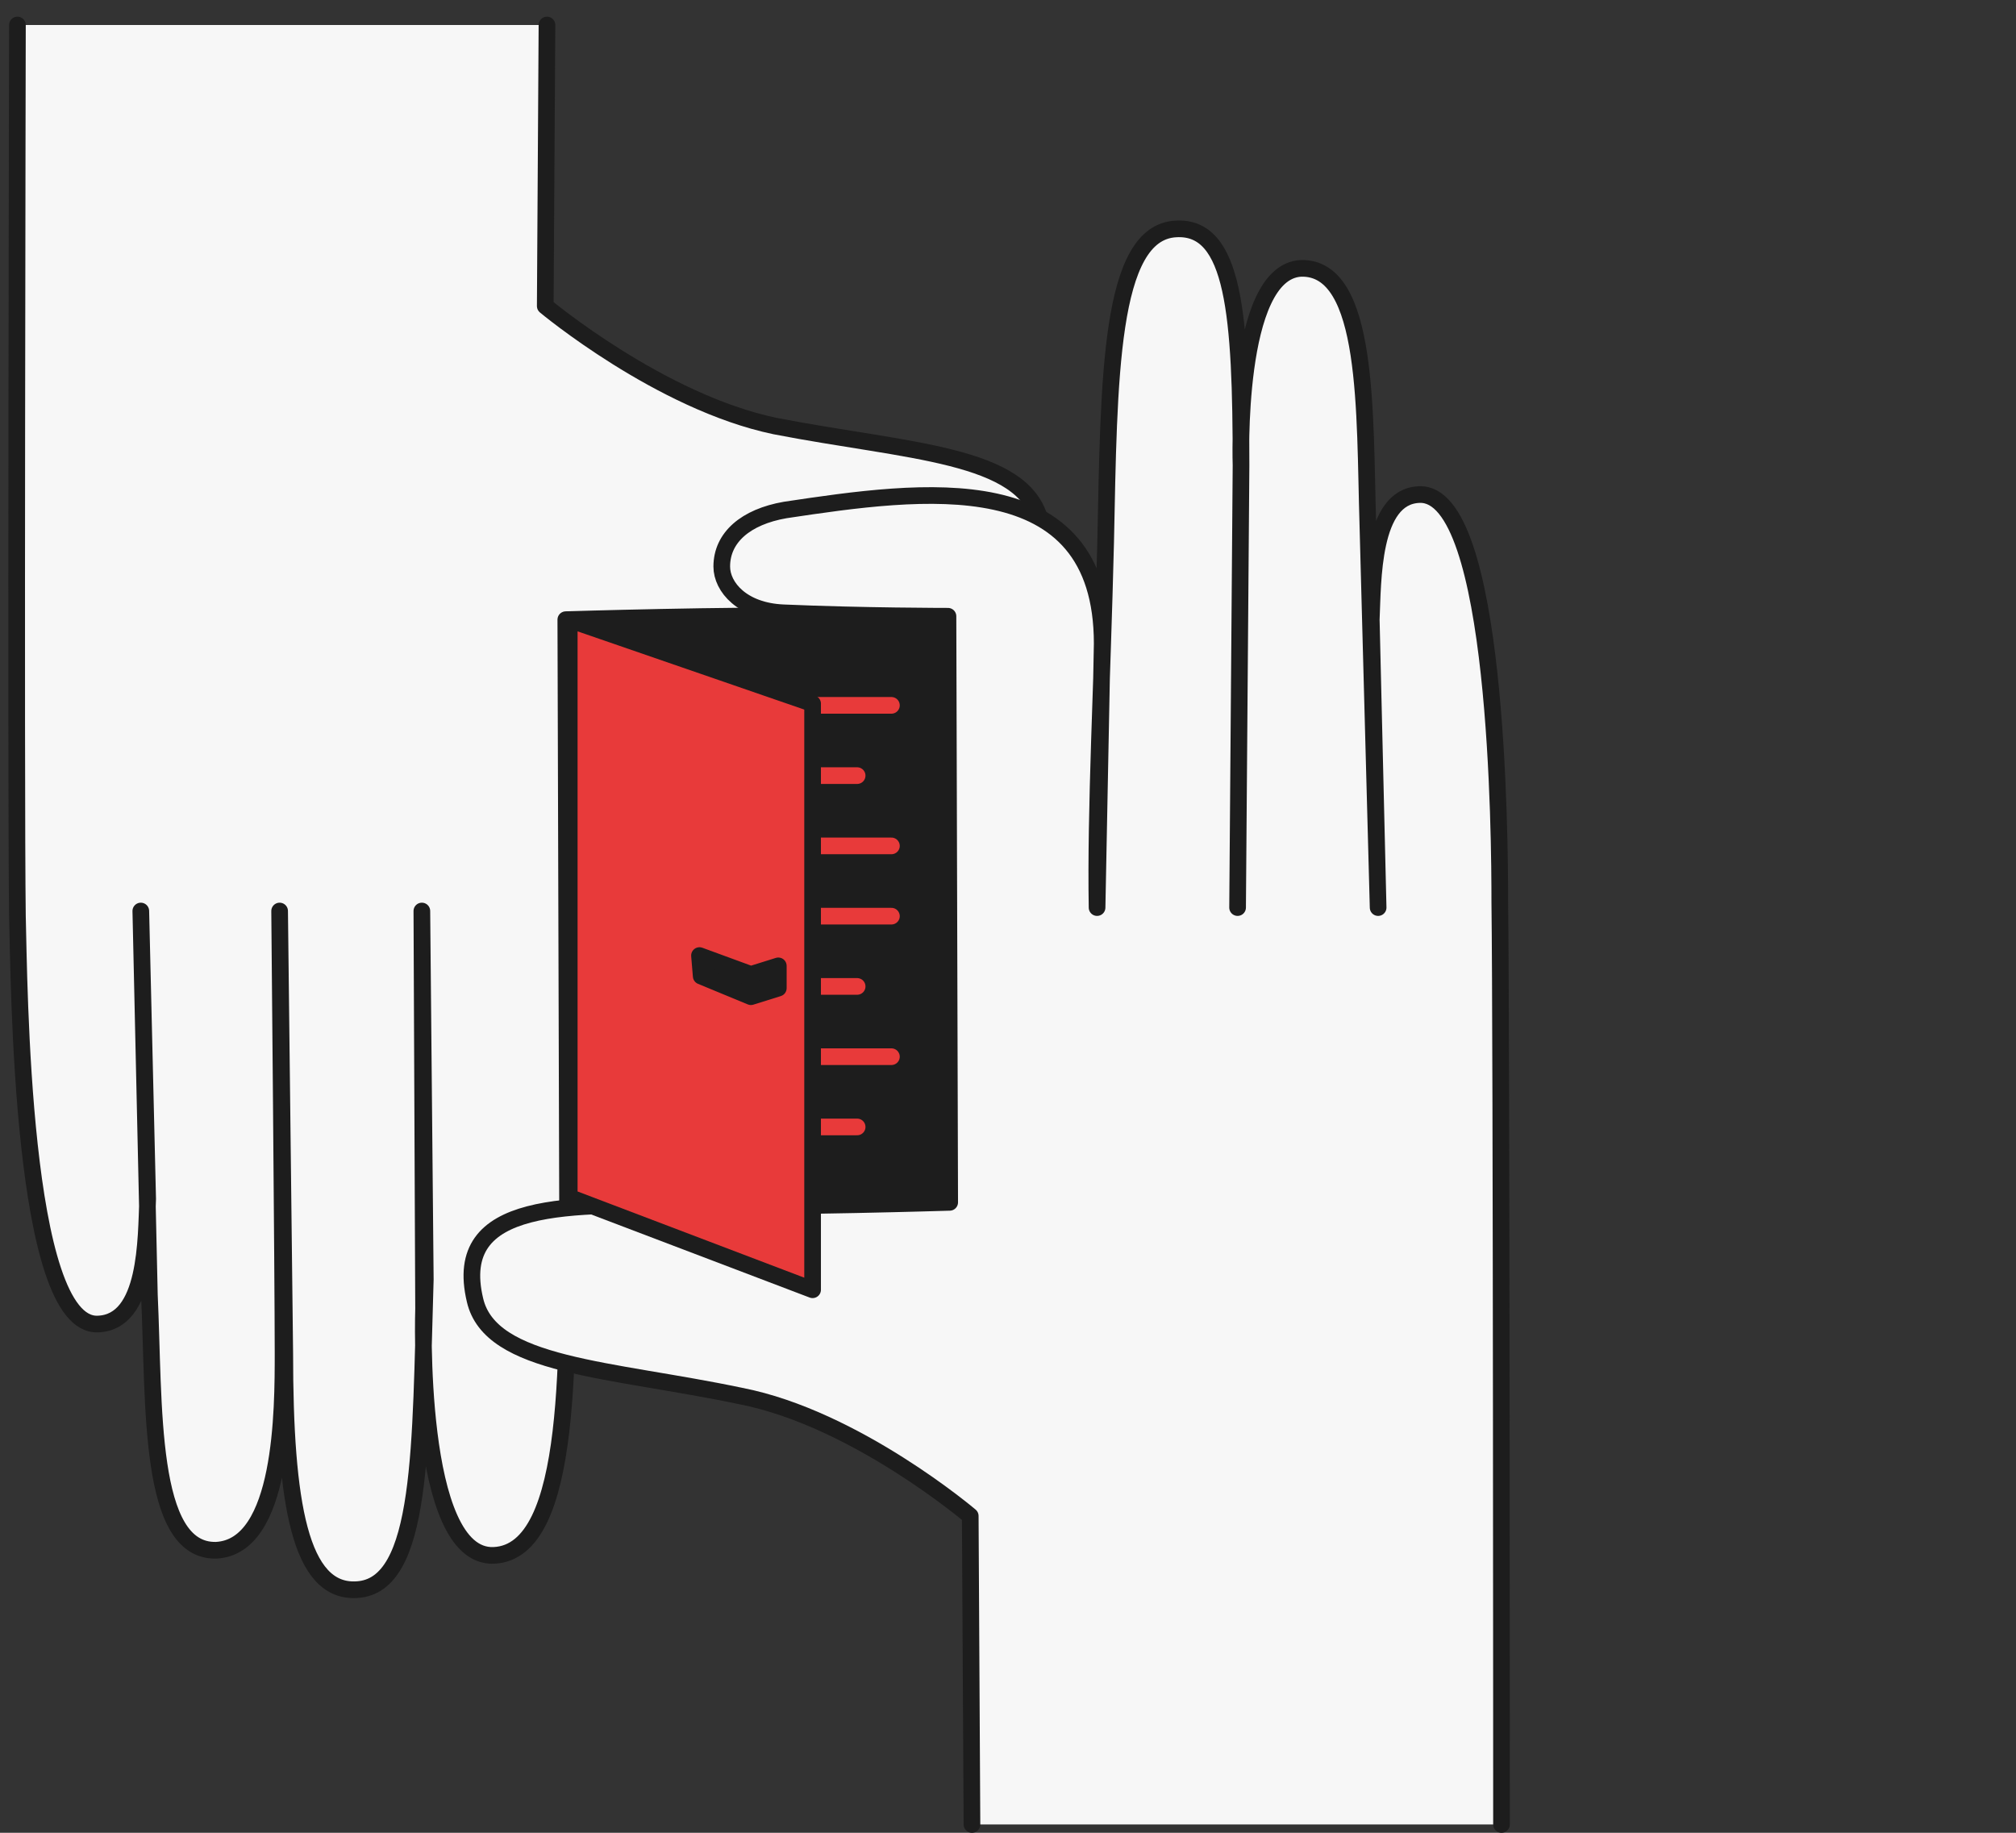 <svg width="121" height="110" viewBox="0 0 121 110" fill="none" xmlns="http://www.w3.org/2000/svg">
<rect x="0" y="0" width="121" height="110" fill="#333333" stroke="none"/>
<path d="M1.046 1.5C1.046 1.5 0.943 47.374 1.046 54.986C1.149 58.791 1.251 79.671 5.88 79.466C8.863 79.363 8.76 74.323 8.863 71.957L8.451 54.677L8.966 77.717C9.274 84.3 8.863 93.146 12.977 93.043C16.989 92.837 16.989 84.609 16.989 81.214C16.989 76.791 16.783 54.677 16.783 54.677L17.091 81.214C17.091 90.266 18.017 95.614 21.411 95.409C25.423 95.203 25.217 86.666 25.526 76.791L25.32 54.677L25.423 78.54C25.423 78.54 24.909 93.557 29.64 93.351C34.474 93.146 34.063 81.009 34.063 71.751L33.96 37.191C33.96 37.191 44.04 36.883 49.08 36.986C56.794 37.089 63.891 37.397 62.451 31.329C61.526 27.214 54.429 27.111 46.509 25.569C39.617 24.129 32.726 18.369 32.726 18.369L32.829 1.5" fill="#F7F7F7"/>
<path d="M1.046 1.5C1.046 1.5 0.943 47.374 1.046 54.986C1.149 58.791 1.251 79.671 5.88 79.466C8.863 79.363 8.76 74.323 8.863 71.957L8.451 54.677L8.966 77.717C9.274 84.3 8.863 93.146 12.977 93.043C16.989 92.837 16.989 84.609 16.989 81.214C16.989 76.791 16.783 54.677 16.783 54.677L17.091 81.214C17.091 90.266 18.017 95.614 21.411 95.409C25.423 95.203 25.217 86.666 25.526 76.791L25.32 54.677L25.423 78.54C25.423 78.54 24.909 93.557 29.64 93.351C34.474 93.146 34.063 81.009 34.063 71.751L33.96 37.191C33.96 37.191 44.04 36.883 49.08 36.986C56.794 37.089 63.891 37.397 62.451 31.329C61.526 27.214 54.429 27.111 46.509 25.569C39.617 24.129 32.726 18.369 32.726 18.369L32.829 1.5" stroke="#1D1D1D" stroke-miterlimit="10" stroke-linecap="round" stroke-linejoin="round"/>
<path d="M58.337 109.5L58.234 90.986C58.234 90.986 51.343 85.123 44.452 83.786C36.635 82.14 29.434 82.037 28.509 78.026C27.069 71.957 34.166 72.266 41.88 72.369C46.92 72.471 57 72.163 57 72.163L56.897 36.986C56.897 36.986 51.755 36.986 47.023 36.78C44.554 36.677 43.32 35.237 43.32 34.003C43.32 32.254 44.76 31.02 47.126 30.609C55.355 29.374 66.154 27.831 66.154 38.631L65.846 54.471C65.743 48.609 66.154 41.1 66.36 32.563C66.566 22.791 66.566 13.946 70.577 13.74C74.075 13.534 74.486 18.883 74.486 27.934L74.28 54.471L74.486 27.934C74.486 27.934 74.075 16.311 78.086 16.106C82.2 16.003 81.892 24.849 82.097 31.431L82.715 54.471L82.303 37.191C82.406 34.929 82.303 29.786 85.183 29.683C89.915 29.477 90.017 50.357 90.017 54.163C90.12 61.774 90.12 109.5 90.12 109.5" fill="#F7F7F7"/>
<path d="M58.337 109.5L58.234 90.986C58.234 90.986 51.343 85.123 44.452 83.786C36.635 82.14 29.434 82.037 28.509 78.026C27.069 71.957 34.166 72.266 41.88 72.369C46.92 72.471 57 72.163 57 72.163L56.897 36.986C56.897 36.986 51.755 36.986 47.023 36.78C44.554 36.677 43.32 35.237 43.32 34.003C43.32 32.254 44.76 31.02 47.126 30.609C55.355 29.374 66.154 27.831 66.154 38.631L65.846 54.471C65.743 48.609 66.154 41.1 66.36 32.563C66.566 22.791 66.566 13.946 70.577 13.74C74.075 13.534 74.486 18.883 74.486 27.934L74.28 54.471L74.486 27.934C74.486 27.934 74.075 16.311 78.086 16.106C82.2 16.003 81.892 24.849 82.097 31.431L82.715 54.471L82.303 37.191C82.406 34.929 82.303 29.786 85.183 29.683C89.915 29.477 90.017 50.357 90.017 54.163C90.12 61.774 90.12 109.5 90.12 109.5" stroke="#1D1D1D" stroke-miterlimit="10" stroke-linecap="round" stroke-linejoin="round"/>
<path d="M56.589 37.191H34.166V71.751H56.589V37.191Z" fill="#1D1D1D" stroke="#1D1D1D" stroke-miterlimit="10" stroke-linecap="round" stroke-linejoin="round"/>
<path d="M38.897 42.334H53.503" stroke="#E83A3A" stroke-miterlimit="10" stroke-linecap="round" stroke-linejoin="round"/>
<path d="M38.897 46.551H51.446" stroke="#E83A3A" stroke-miterlimit="10" stroke-linecap="round" stroke-linejoin="round"/>
<path d="M38.897 50.769H53.503" stroke="#E83A3A" stroke-miterlimit="10" stroke-linecap="round" stroke-linejoin="round"/>
<path d="M38.897 54.986H53.503" stroke="#E83A3A" stroke-miterlimit="10" stroke-linecap="round" stroke-linejoin="round"/>
<path d="M38.897 59.203H51.446" stroke="#E83A3A" stroke-miterlimit="10" stroke-linecap="round" stroke-linejoin="round"/>
<path d="M38.897 63.42H53.503" stroke="#E83A3A" stroke-miterlimit="10" stroke-linecap="round" stroke-linejoin="round"/>
<path d="M38.897 67.637H51.446" stroke="#E83A3A" stroke-miterlimit="10" stroke-linecap="round" stroke-linejoin="round"/>
<path d="M48.772 77.409L34.166 71.854V37.191L48.772 42.231V77.409Z" fill="#E83A3A" stroke="#1D1D1D" stroke-miterlimit="10" stroke-linecap="round" stroke-linejoin="round"/>
<path d="M45.069 59.82L42.086 58.586L41.983 57.351L45.069 58.483L46.714 57.969V59.306L45.069 59.82Z" fill="#1D1D1D" stroke="#1D1D1D" stroke-miterlimit="10" stroke-linecap="round" stroke-linejoin="round"/>
</svg>
